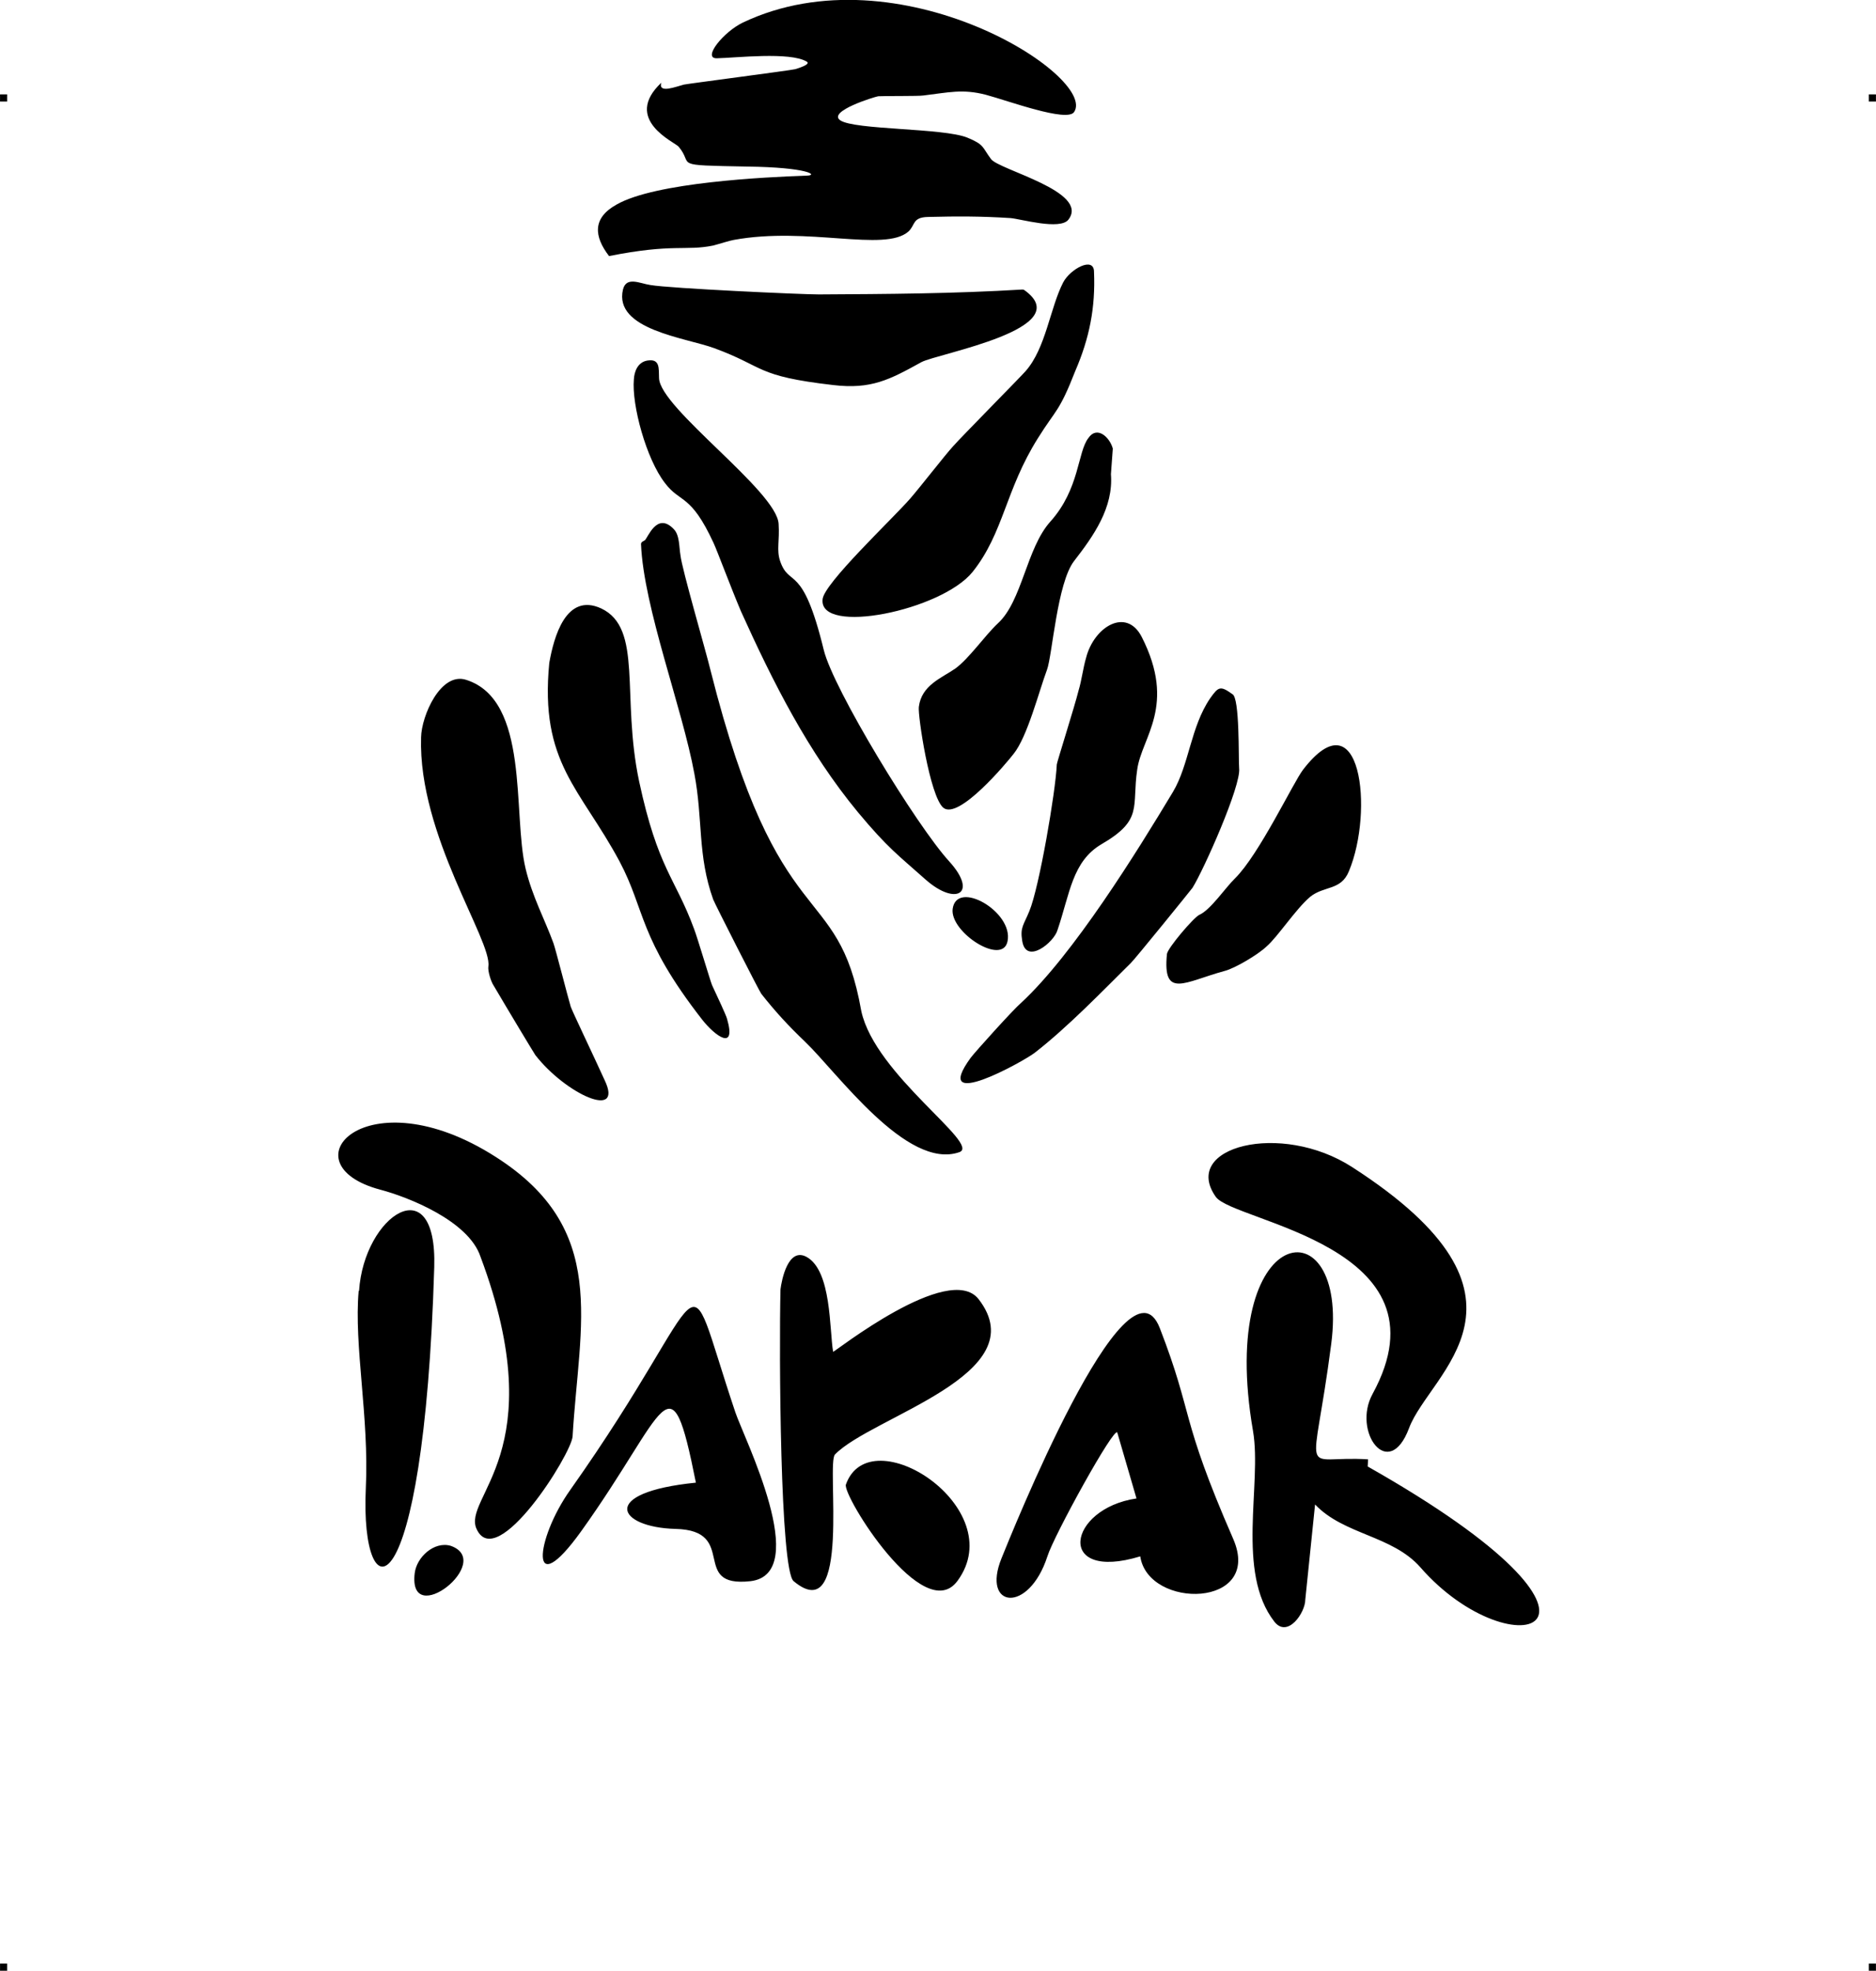 <?xml version="1.0" encoding="UTF-8"?> <!-- Creator: CorelDRAW X7 --> <?xml-stylesheet href="dakar.css" type="text/css"?> <svg xmlns="http://www.w3.org/2000/svg" xmlns:xlink="http://www.w3.org/1999/xlink" xml:space="preserve" width="4.994in" height="5.245in" version="1.1" style="shape-rendering:geometricPrecision; text-rendering:geometricPrecision; image-rendering:optimizeQuality; fill-rule:evenodd; clip-rule:evenodd" viewBox="0 0 4990 5241"> <g id="Layer_x0020_1">  <g id="_620170736"> <rect class="fil0" y="251" width="18.958" height="19.065"></rect> <rect class="fil0" x="4971" y="251" width="18.958" height="19.065"></rect> <rect class="fil0" y="5222" width="18.958" height="19.065"></rect> <rect class="fil0" x="4971" y="5222" width="18.958" height="19.065"></rect> </g> <path class="fil1" d="M2719 770c-182,11 -359,12 -541,13 -47,0 -396,-16 -448,-25 -28,-4 -64,-24 -73,12 -25,107 167,128 243,156 136,50 108,74 316,98 101,12 150,-14 235,-61 43,-23 419,-89 273,-192 -2,-1 -3,-1 -5,-1zm-531 824c-10,96 316,30 399,-73 83,-104 87,-218 174,-356 48,-77 56,-68 99,-178 38,-88 54,-169 50,-264 0,-42 -63,-8 -82,28 -35,68 -46,175 -100,236 -10,12 -173,177 -193,200 -22,24 -87,108 -114,139 -48,55 -230,226 -233,268l0 0zm-502 -585c-6,68 33,212 83,276 41,54 68,27 129,159 9,19 47,121 73,182 85,188 178,373 311,534 80,96 107,114 181,180 80,70 139,36 62,-49 -87,-95 -309,-459 -334,-563 -57,-234 -91,-163 -116,-236 -10,-30 -1,-53 -4,-99 -5,-87 -315,-307 -318,-387 -1,-27 3,-53 -32,-47 -26,5 -34,31 -35,50l0 0zm-225 754c-26,266 83,334 187,528 69,130 50,203 220,421 34,43 91,85 66,-2 -2,-9 -26,-60 -40,-90 -5,-12 -39,-127 -48,-150 -50,-136 -96,-159 -146,-392 -48,-227 11,-407 -101,-460 -94,-43 -126,77 -138,145l0 0zm-148 858c37,63 105,176 111,185 81,104 236,174 184,66 -30,-66 -87,-185 -90,-195 -7,-23 -41,-156 -46,-169 -23,-63 -56,-123 -74,-198 -35,-146 12,-448 -158,-502 -68,-22 -119,96 -120,153 -8,260 189,540 179,609 -2,12 7,41 14,51zm1131 -741c-3,22 29,237 65,268 41,34 170,-121 187,-143 37,-46 67,-165 89,-224 14,-38 27,-231 72,-289 52,-67 105,-142 98,-231l5 -68c-8,-30 -42,-62 -65,-28 -29,37 -23,135 -101,222 -64,71 -75,212 -140,271 -35,33 -76,93 -113,120 -36,25 -90,44 -97,102zm369 593c33,-97 39,-182 117,-228 112,-65 80,-99 95,-199 12,-86 105,-169 12,-352 -41,-80 -127,-27 -148,55 -8,27 -12,61 -20,87 -10,41 -58,192 -58,197 -3,72 -47,328 -73,390 -15,37 -25,43 -19,79 10,65 85,4 94,-29l0 0zm-1108 -1026c7,169 110,436 142,611 23,121 8,217 50,334 4,11 123,245 128,251 37,47 72,85 116,127 85,81 271,343 411,294 58,-21 -224,-205 -261,-375 -63,-357 -219,-184 -401,-906 -13,-54 -76,-269 -80,-306 -4,-23 -2,-54 -18,-70 -45,-47 -69,24 -77,30 -3,2 -10,4 -10,10zm829 970c-8,62 133,153 146,86 16,-78 -135,-165 -146,-86l0 0zm-1431 1767c-18,152 214,-31 96,-73 -44,-13 -91,30 -96,73l0 0zm1147 -236c-10,28 207,379 297,256 142,-194 -233,-436 -297,-256l0 0zm-174 -519c-4,169 -1,747 35,776 155,129 86,-313 110,-337 98,-101 537,-213 382,-413 -79,-101 -386,143 -387,140 -10,-59 -4,-215 -70,-252 -50,-28 -67,62 -70,86zm1396 825l26 -253c77,81 205,82 280,167 246,282 630,168 -140,-268l1 -19c-185,-12 -147,71 -98,-307 49,-377 -305,-329 -208,232 24,141 -46,375 57,507 35,44 82,-24 82,-59zm-500 -444l51 175c-184,27 -217,223 10,154 21,142 328,138 247,-47 -143,-328 -104,-325 -195,-560 -87,-224 -399,558 -421,612 -54,133 72,149 122,-5 17,-55 179,-349 186,-329zm262 -627c48,67 632,130 417,524 -55,100 43,235 97,91 55,-148 389,-346 -151,-694 -190,-123 -457,-54 -363,79l0 0zm-1383 760c-260,26 -209,119 -54,123 169,4 36,157 199,139 165,-19 -18,-383 -40,-449 -149,-443 -45,-351 -439,206 -94,132 -111,305 29,110 230,-321 236,-475 305,-129zm-897 -510c-13,145 28,336 19,524 -16,339 154,346 182,-587 8,-268 -187,-138 -200,63l-1 0zm324 -91c195,521 -51,640 -10,725 54,115 252,-200 255,-247 18,-304 97,-551 -204,-743 -345,-221 -564,19 -307,87 72,19 234,82 266,178l0 0zm2018 -1299c-2,-25 2,-188 -18,-197 -32,-23 -37,-20 -59,11 -52,76 -56,177 -99,249 -95,158 -265,433 -405,562 -19,16 -121,129 -133,145 -108,148 140,10 170,-13 89,-69 184,-168 256,-239 9,-8 159,-193 164,-200 29,-46 130,-272 124,-318zm-192 494c-12,121 47,74 154,45 27,-7 88,-43 111,-65 30,-26 78,-100 116,-132 37,-30 82,-16 103,-68 67,-160 32,-470 -122,-270 -26,34 -117,226 -181,289 -25,24 -65,84 -95,97 -15,7 -84,88 -86,104zm-1198 -2382c50,-1 196,-18 240,9 12,7 -24,18 -31,20 -11,3 -288,39 -296,41 -20,5 -69,25 -60,-5 -104,98 36,158 46,170 43,51 -25,49 183,53 160,2 189,23 159,24 -113,4 -404,18 -507,77 -65,36 -60,85 -20,137 171,-34 203,-13 277,-28 19,-5 43,-13 55,-15 196,-36 401,33 464,-22 19,-17 10,-38 52,-39 78,-2 143,-2 220,3 26,2 132,33 154,4 57,-75 -185,-132 -206,-161 -24,-32 -17,-38 -63,-57 -64,-26 -300,-20 -338,-46 -35,-24 93,-63 101,-64 12,-1 108,0 120,-2 67,-8 104,-18 166,-2 60,16 216,74 235,46 63,-94 -466,-435 -881,-238 -52,25 -108,95 -70,95z"></path> </g> </svg> 